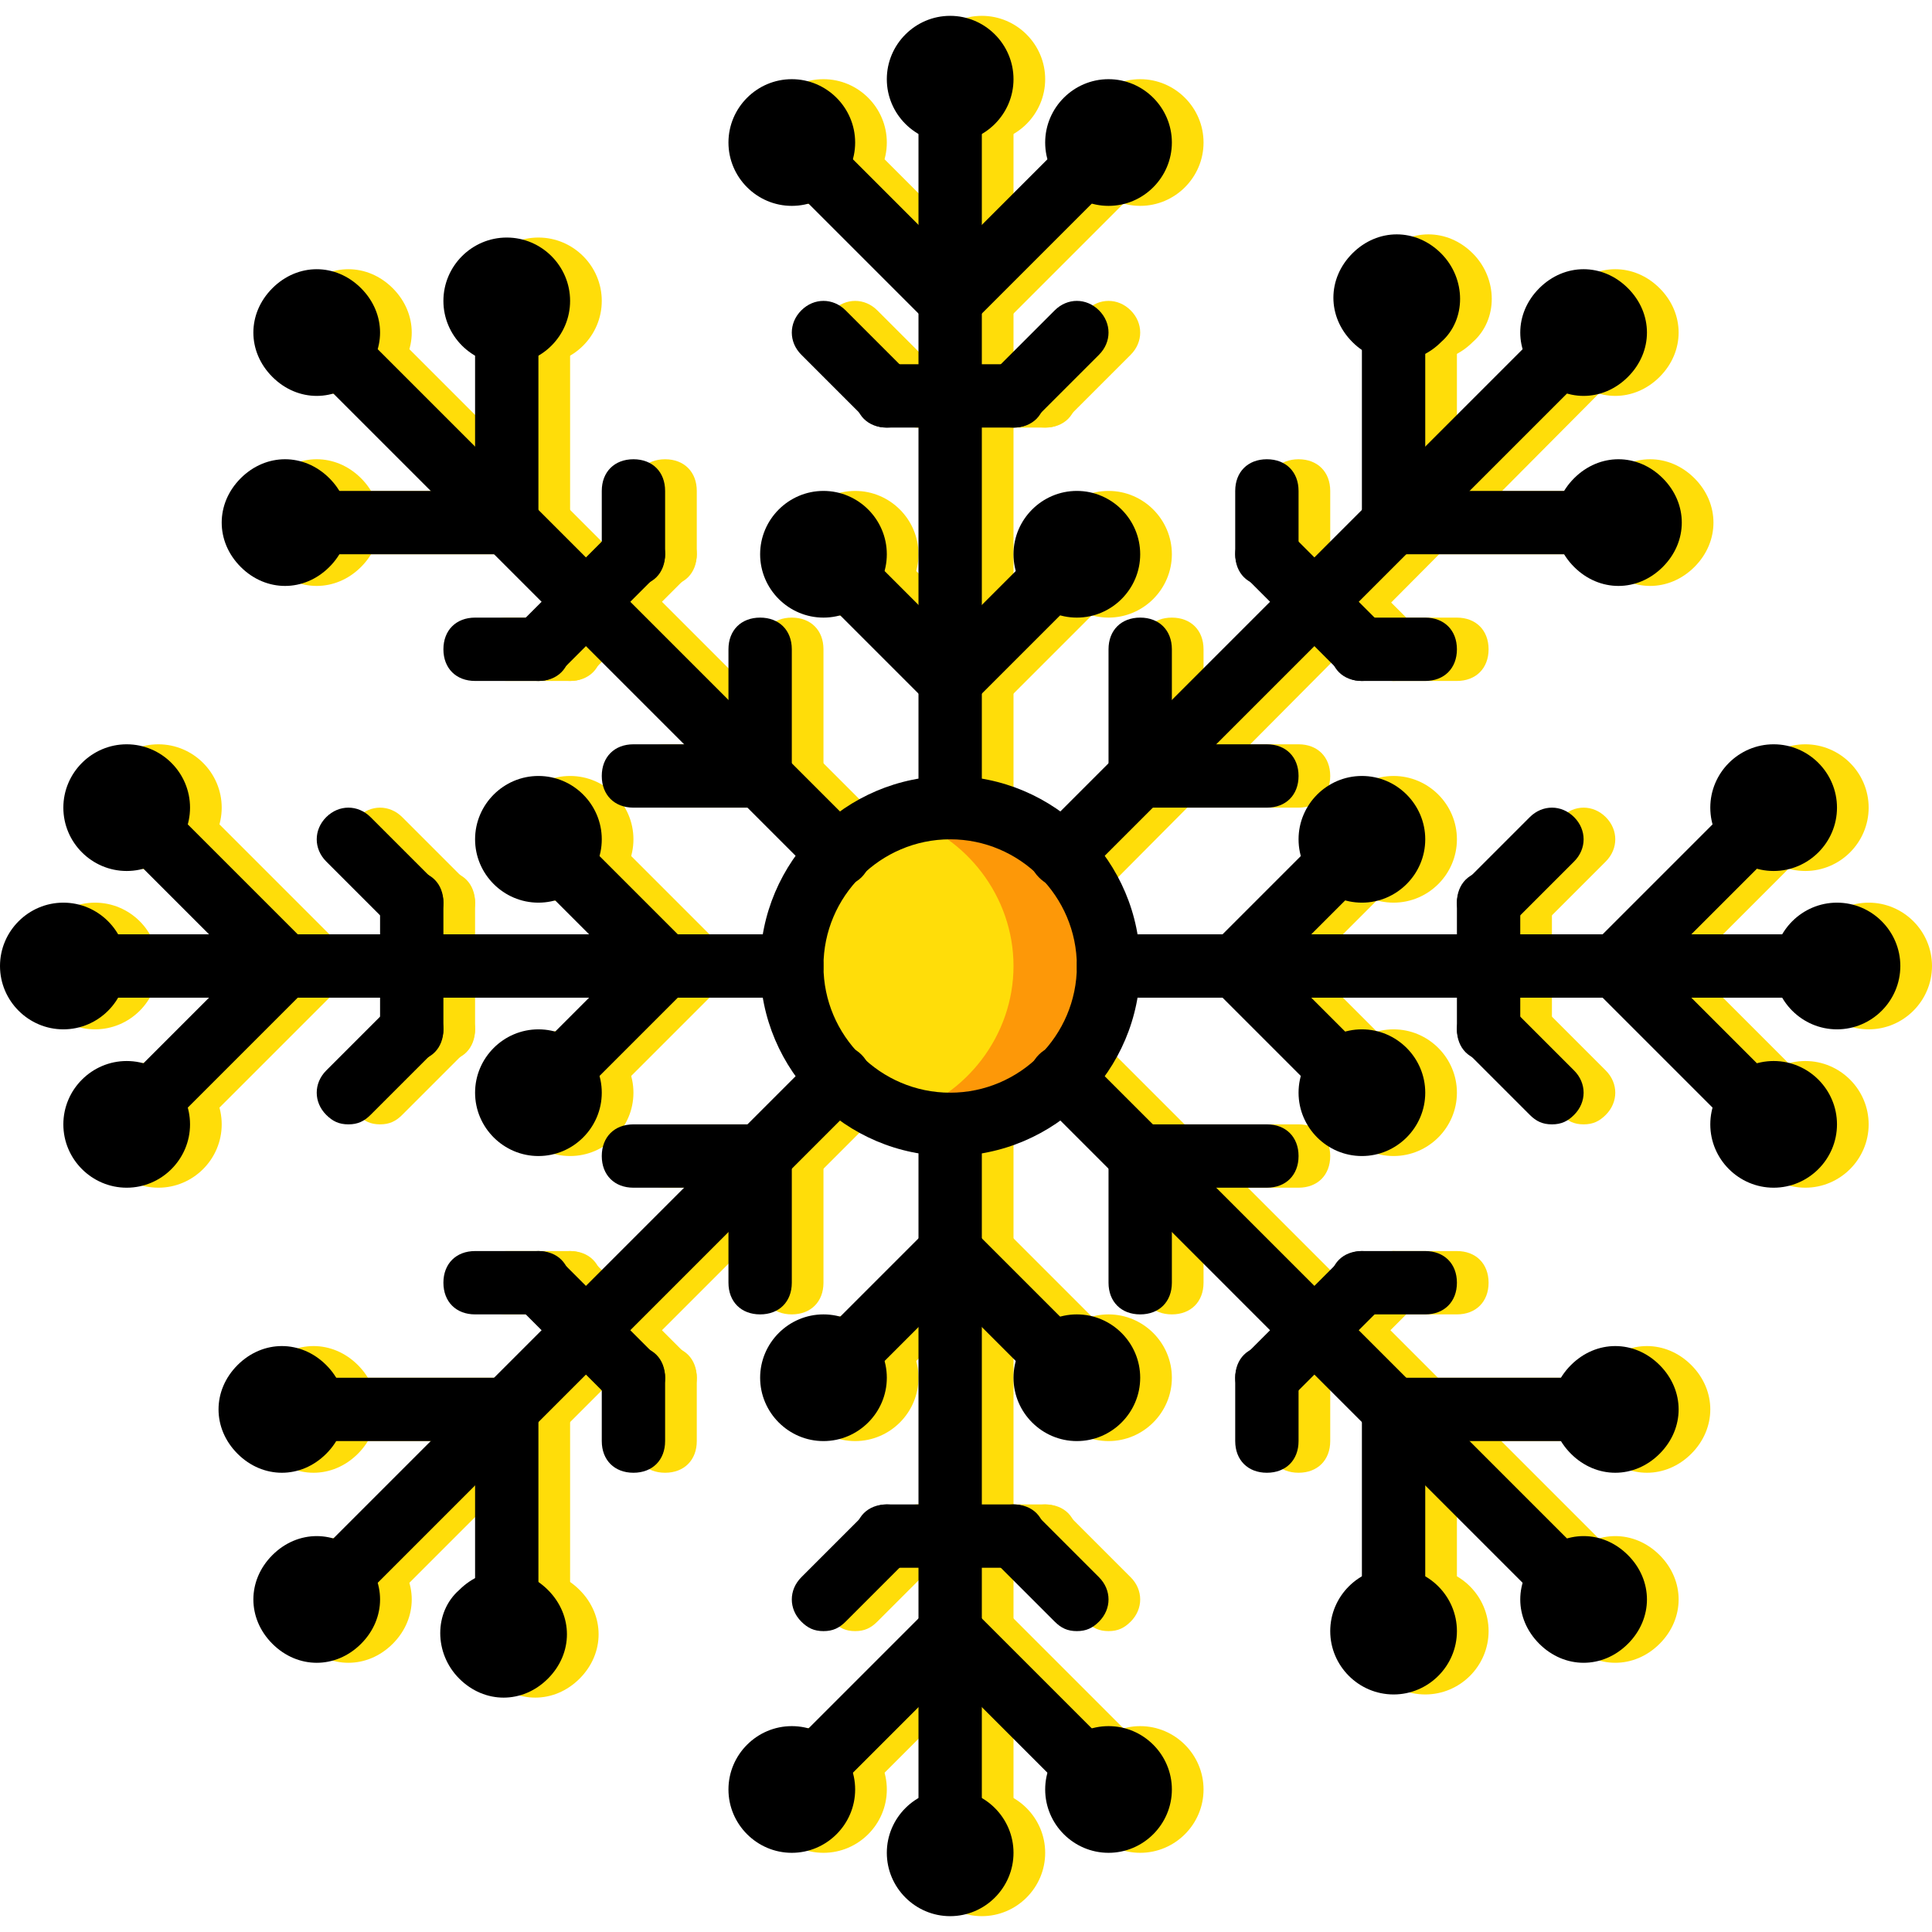 <?xml version="1.0" encoding="iso-8859-1"?>
<!-- Uploaded to: SVG Repo, www.svgrepo.com, Generator: SVG Repo Mixer Tools -->
<svg height="800px" width="800px" version="1.1" id="Layer_1" xmlns="http://www.w3.org/2000/svg" xmlns:xlink="http://www.w3.org/1999/xlink" 
	 viewBox="0 0 512 512" xml:space="preserve">
<g transform="translate(-1 -1)">
	<g>
		<path style="fill:#FFDD09;" d="M261.197,223.426c-5.036,0-8.393-3.357-8.393-8.393V21.984c0-5.036,3.357-8.393,8.393-8.393
			c5.036,0,8.393,3.357,8.393,8.393v193.049C269.59,220.069,266.233,223.426,261.197,223.426z"/>
		<path style="fill:#FFDD09;" d="M261.197,89.131c-2.518,0-4.197-0.839-5.875-2.518l-41.967-41.967
			c-3.357-3.357-3.357-8.393,0-11.751c3.357-3.357,8.393-3.357,11.751,0l41.967,41.967c3.357,3.357,3.357,8.393,0,11.751
			C265.393,88.292,263.715,89.131,261.197,89.131z"/>
		<path style="fill:#FFDD09;" d="M261.197,89.131c-2.518,0-4.197-0.839-5.875-2.518c-3.357-3.357-3.357-8.393,0-11.751
			l41.967-41.967c3.357-3.357,8.393-3.357,11.751,0c3.357,3.357,3.357,8.393,0,11.751l-41.967,41.967
			C265.393,88.292,263.715,89.131,261.197,89.131z"/>
		<path style="fill:#FFDD09;" d="M277.984,21.984c0,9.233-7.554,16.787-16.787,16.787c-9.233,0-16.787-7.554-16.787-16.787
			s7.554-16.787,16.787-16.787C270.429,5.197,277.984,12.751,277.984,21.984"/>
		<path style="fill:#FFDD09;" d="M236.016,38.77c0,9.233-7.554,16.787-16.787,16.787s-16.787-7.554-16.787-16.787
			s7.554-16.787,16.787-16.787S236.016,29.538,236.016,38.77"/>
		<path style="fill:#FFDD09;" d="M319.951,38.77c0,9.233-7.554,16.787-16.787,16.787c-9.233,0-16.787-7.554-16.787-16.787
			s7.554-16.787,16.787-16.787C312.397,21.984,319.951,29.538,319.951,38.77"/>
		<path style="fill:#FFDD09;" d="M261.197,189.852c-2.518,0-4.197-0.839-5.875-2.518l-33.574-33.574
			c-3.357-3.357-3.357-8.393,0-11.751c3.357-3.357,8.393-3.357,11.751,0l33.574,33.574c3.357,3.357,3.357,8.393,0,11.751
			C265.393,189.013,263.715,189.852,261.197,189.852z"/>
		<path style="fill:#FFDD09;" d="M261.197,189.852c-2.518,0-4.197-0.839-5.875-2.518c-3.357-3.357-3.357-8.393,0-11.751
			l33.574-33.574c3.357-3.357,8.393-3.357,11.751,0s3.357,8.393,0,11.751l-33.574,33.574
			C265.393,189.013,263.715,189.852,261.197,189.852z"/>
		<path style="fill:#FFDD09;" d="M244.41,147.885c0,9.233-7.554,16.787-16.787,16.787s-16.787-7.554-16.787-16.787
			s7.554-16.787,16.787-16.787S244.41,138.652,244.41,147.885"/>
		<path style="fill:#FFDD09;" d="M311.557,147.885c0,9.233-7.554,16.787-16.787,16.787c-9.233,0-16.787-7.554-16.787-16.787
			s7.554-16.787,16.787-16.787C304.003,131.098,311.557,138.652,311.557,147.885"/>
		<path style="fill:#FFDD09;" d="M261.197,500.41c-5.036,0-8.393-3.357-8.393-8.393V298.967c0-5.036,3.357-8.393,8.393-8.393
			c5.036,0,8.393,3.357,8.393,8.393v193.049C269.59,497.052,266.233,500.41,261.197,500.41z"/>
		<path style="fill:#FFDD09;" d="M303.164,483.623c-2.518,0-4.197-0.839-5.875-2.518l-41.967-41.967
			c-3.357-3.357-3.357-8.393,0-11.751c3.357-3.357,8.393-3.357,11.751,0l41.967,41.967c3.357,3.357,3.357,8.393,0,11.751
			C307.361,482.784,305.682,483.623,303.164,483.623z"/>
		<path style="fill:#FFDD09;" d="M219.229,483.623c-2.518,0-4.197-0.839-5.875-2.518c-3.357-3.357-3.357-8.393,0-11.751
			l41.967-41.967c3.357-3.357,8.393-3.357,11.751,0c3.357,3.357,3.357,8.393,0,11.751l-41.967,41.967
			C223.426,482.784,221.748,483.623,219.229,483.623z"/>
		<path style="fill:#FFDD09;" d="M244.41,492.016c0-9.233,7.554-16.787,16.787-16.787c9.233,0,16.787,7.554,16.787,16.787
			c0,9.233-7.554,16.787-16.787,16.787C251.964,508.803,244.41,501.249,244.41,492.016"/>
		<path style="fill:#FFDD09;" d="M286.377,475.229c0-9.233,7.554-16.787,16.787-16.787c9.233,0,16.787,7.554,16.787,16.787
			c0,9.233-7.554,16.787-16.787,16.787C293.931,492.016,286.377,484.462,286.377,475.229"/>
		<path style="fill:#FFDD09;" d="M202.443,475.229c0-9.233,7.554-16.787,16.787-16.787s16.787,7.554,16.787,16.787
			c0,9.233-7.554,16.787-16.787,16.787S202.443,484.462,202.443,475.229"/>
		<path style="fill:#FFDD09;" d="M294.77,374.508c-2.518,0-4.197-0.839-5.875-2.518l-27.698-27.698l-27.698,27.698
			c-3.357,3.357-8.393,3.357-11.751,0s-3.357-8.393,0-11.751l33.574-33.574c3.357-3.357,8.393-3.357,11.751,0l33.574,33.574
			c3.357,3.357,3.357,8.393,0,11.751C298.967,373.669,297.289,374.508,294.77,374.508z"/>
		<path style="fill:#FFDD09;" d="M277.984,366.115c0-9.233,7.554-16.787,16.787-16.787c9.233,0,16.787,7.554,16.787,16.787
			c0,9.233-7.554,16.787-16.787,16.787C285.538,382.902,277.984,375.348,277.984,366.115"/>
		<path style="fill:#FFDD09;" d="M210.836,366.115c0-9.233,7.554-16.787,16.787-16.787s16.787,7.554,16.787,16.787
			c0,9.233-7.554,16.787-16.787,16.787S210.836,375.348,210.836,366.115"/>
		<path style="fill:#FFDD09;" d="M496.213,265.393H303.164c-5.036,0-8.393-3.357-8.393-8.393c0-5.036,3.357-8.393,8.393-8.393
			h193.049c5.036,0,8.393,3.357,8.393,8.393C504.607,262.036,501.249,265.393,496.213,265.393z"/>
		<path style="fill:#FFDD09;" d="M437.459,265.393c-2.518,0-4.197-0.839-5.875-2.518c-3.357-3.357-3.357-8.393,0-11.751
			l41.967-41.967c3.357-3.357,8.393-3.357,11.751,0s3.357,8.393,0,11.751l-41.967,41.967
			C441.656,264.554,439.977,265.393,437.459,265.393z"/>
		<path style="fill:#FFDD09;" d="M479.426,307.361c-2.518,0-4.197-0.839-5.875-2.518l-41.967-41.967
			c-3.357-3.357-3.357-8.393,0-11.751s8.393-3.357,11.751,0l41.967,41.967c3.357,3.357,3.357,8.393,0,11.751
			C483.623,306.521,481.944,307.361,479.426,307.361z"/>
		<path style="fill:#FFDD09;" d="M496.213,273.787c-9.233,0-16.787-7.554-16.787-16.787c0-9.233,7.554-16.787,16.787-16.787
			c9.233,0,16.787,7.554,16.787,16.787C513,266.233,505.446,273.787,496.213,273.787"/>
		<path style="fill:#FFDD09;" d="M479.426,231.82c-9.233,0-16.787-7.554-16.787-16.787s7.554-16.787,16.787-16.787
			c9.233,0,16.787,7.554,16.787,16.787S488.659,231.82,479.426,231.82"/>
		<path style="fill:#FFDD09;" d="M479.426,315.754c-9.233,0-16.787-7.554-16.787-16.787c0-9.233,7.554-16.787,16.787-16.787
			c9.233,0,16.787,7.554,16.787,16.787C496.213,308.2,488.659,315.754,479.426,315.754"/>
		<path style="fill:#FFDD09;" d="M336.738,265.393c-2.518,0-4.197-0.839-5.875-2.518c-3.357-3.357-3.357-8.393,0-11.751
			l33.574-33.574c3.357-3.357,8.393-3.357,11.751,0c3.357,3.357,3.357,8.393,0,11.751l-33.574,33.574
			C340.934,264.554,339.256,265.393,336.738,265.393z"/>
		<path style="fill:#FFDD09;" d="M370.311,298.967c-2.518,0-4.197-0.839-5.875-2.518l-33.574-33.574
			c-3.357-3.357-3.357-8.393,0-11.751s8.393-3.357,11.751,0l33.574,33.574c3.357,3.357,3.357,8.393,0,11.751
			C374.508,298.128,372.829,298.967,370.311,298.967z"/>
		<path style="fill:#FFDD09;" d="M370.311,240.213c-9.233,0-16.787-7.554-16.787-16.787c0-9.233,7.554-16.787,16.787-16.787
			c9.233,0,16.787,7.554,16.787,16.787C387.098,232.659,379.544,240.213,370.311,240.213"/>
		<path style="fill:#FFDD09;" d="M370.311,307.361c-9.233,0-16.787-7.554-16.787-16.787c0-9.233,7.554-16.787,16.787-16.787
			c9.233,0,16.787,7.554,16.787,16.787C387.098,299.807,379.544,307.361,370.311,307.361"/>
		<path style="fill:#FFDD09;" d="M219.229,265.393H26.18c-5.036,0-8.393-3.357-8.393-8.393c0-5.036,3.357-8.393,8.393-8.393h193.049
			c5.036,0,8.393,3.357,8.393,8.393C227.623,262.036,224.266,265.393,219.229,265.393z"/>
		<path style="fill:#FFDD09;" d="M42.967,307.361c-2.518,0-4.197-0.839-5.875-2.518c-3.357-3.357-3.357-8.393,0-11.751
			l41.967-41.967c3.357-3.357,8.393-3.357,11.751,0s3.357,8.393,0,11.751l-41.967,41.967
			C47.164,306.521,45.485,307.361,42.967,307.361z"/>
		<path style="fill:#FFDD09;" d="M84.934,265.393c-2.518,0-4.197-0.839-5.875-2.518l-41.967-41.967
			c-3.357-3.357-3.357-8.393,0-11.751c3.357-3.357,8.393-3.357,11.751,0l41.967,41.967c3.357,3.357,3.357,8.393,0,11.751
			C89.131,264.554,87.452,265.393,84.934,265.393z"/>
		<path style="fill:#FFDD09;" d="M26.18,240.213c9.233,0,16.787,7.554,16.787,16.787c0,9.233-7.554,16.787-16.787,16.787
			S9.393,266.233,9.393,257C9.393,247.767,16.948,240.213,26.18,240.213"/>
		<path style="fill:#FFDD09;" d="M42.967,282.18c9.233,0,16.787,7.554,16.787,16.787c0,9.233-7.554,16.787-16.787,16.787
			S26.18,308.2,26.18,298.967C26.18,289.734,33.734,282.18,42.967,282.18"/>
		<path style="fill:#FFDD09;" d="M42.967,198.246c9.233,0,16.787,7.554,16.787,16.787S52.2,231.82,42.967,231.82
			s-16.787-7.554-16.787-16.787S33.734,198.246,42.967,198.246"/>
		<path style="fill:#FFDD09;" d="M152.082,298.967c-2.518,0-4.197-0.839-5.875-2.518c-3.357-3.357-3.357-8.393,0-11.751L173.905,257
			l-27.698-27.698c-3.357-3.357-3.357-8.393,0-11.751c3.357-3.357,8.393-3.357,11.751,0l33.574,33.574
			c3.357,3.357,3.357,8.393,0,11.751l-33.574,33.574C156.279,298.128,154.6,298.967,152.082,298.967z"/>
		<path style="fill:#FFDD09;" d="M152.082,273.787c9.233,0,16.787,7.554,16.787,16.787c0,9.233-7.554,16.787-16.787,16.787
			s-16.787-7.554-16.787-16.787C135.295,281.341,142.849,273.787,152.082,273.787"/>
		<path style="fill:#FFDD09;" d="M152.082,206.639c9.233,0,16.787,7.554,16.787,16.787c0,9.233-7.554,16.787-16.787,16.787
			s-16.787-7.554-16.787-16.787C135.295,214.193,142.849,206.639,152.082,206.639"/>
		<path style="fill:#FFDD09;" d="M290.574,236.016c-2.518,0-4.197-0.839-5.875-2.518c-3.357-3.357-3.357-8.393,0-11.751
			L423.19,83.256c3.357-3.357,8.393-3.357,11.751,0c3.357,3.357,3.357,8.393,0,11.751L297.289,233.498
			C295.61,235.177,293.092,236.016,290.574,236.016z"/>
		<path style="fill:#FFDD09;" d="M378.705,147.885c-5.036,0-8.393-3.357-8.393-8.393V79.898c0-5.036,3.357-8.393,8.393-8.393
			s8.393,3.357,8.393,8.393v59.593C387.098,144.528,383.741,147.885,378.705,147.885z"/>
		<path style="fill:#FFDD09;" d="M438.298,147.885h-59.593c-5.036,0-8.393-3.357-8.393-8.393c0-5.036,3.357-8.393,8.393-8.393
			h59.593c5.036,0,8.393,3.357,8.393,8.393C446.692,144.528,442.495,147.885,438.298,147.885z"/>
		<path style="fill:#FFDD09;" d="M440.816,100.882c-6.715,6.715-16.787,6.715-23.502,0s-6.715-16.787,0-23.502
			c6.715-6.715,16.787-6.715,23.502,0C447.531,84.095,447.531,94.167,440.816,100.882"/>
		<path style="fill:#FFDD09;" d="M391.295,91.649c-6.715,6.715-16.787,6.715-23.502,0c-6.715-6.715-6.715-16.787,0-23.502
			s16.787-6.715,23.502,0C398.01,74.862,398.01,85.774,391.295,91.649"/>
		<path style="fill:#FFDD09;" d="M450.049,151.243c-6.715,6.715-16.787,6.715-23.502,0c-6.715-6.715-6.715-16.787,0-23.502
			s16.787-6.715,23.502,0S456.764,144.528,450.049,151.243"/>
		<path style="fill:#FFDD09;" d="M311.557,215.033c-5.036,0-8.393-3.357-8.393-8.393v-33.574c0-5.036,3.357-8.393,8.393-8.393
			c5.036,0,8.393,3.357,8.393,8.393v33.574C319.951,211.675,316.593,215.033,311.557,215.033z"/>
		<path style="fill:#FFDD09;" d="M345.131,215.033h-33.574c-5.036,0-8.393-3.357-8.393-8.393c0-5.036,3.357-8.393,8.393-8.393
			h33.574c5.036,0,8.393,3.357,8.393,8.393C353.525,211.675,350.167,215.033,345.131,215.033z"/>
		<path style="fill:#FFDD09;" d="M370.311,181.459c-2.518,0-4.197-0.839-5.875-2.518l-25.18-25.18
			c-3.357-3.357-3.357-8.393,0-11.751s8.393-3.357,11.751,0l25.18,25.18c3.357,3.357,3.357,8.393,0,11.751
			C374.508,180.62,372.829,181.459,370.311,181.459z"/>
		<path style="fill:#FFDD09;" d="M345.131,156.279c-5.036,0-8.393-3.357-8.393-8.393v-16.787c0-5.036,3.357-8.393,8.393-8.393
			c5.036,0,8.393,3.357,8.393,8.393v16.787C353.525,152.921,350.167,156.279,345.131,156.279z"/>
		<path style="fill:#FFDD09;" d="M387.098,181.459h-16.787c-5.036,0-8.393-3.357-8.393-8.393s3.357-8.393,8.393-8.393h16.787
			c5.036,0,8.393,3.357,8.393,8.393S392.134,181.459,387.098,181.459z"/>
		<path style="fill:#FFDD09;" d="M231.82,236.016c-2.518,0-4.197-0.839-5.875-2.518L87.452,95.007
			c-3.357-3.357-3.357-8.393,0-11.751c3.357-3.357,8.393-3.357,11.751,0l138.492,138.492c3.357,3.357,3.357,8.393,0,11.751
			C236.016,235.177,233.498,236.016,231.82,236.016z"/>
		<path style="fill:#FFDD09;" d="M143.689,147.885H84.095c-5.036,0-8.393-3.357-8.393-8.393c0-5.036,3.357-8.393,8.393-8.393h59.593
			c5.036,0,8.393,3.357,8.393,8.393C152.082,144.528,148.725,147.885,143.689,147.885z"/>
		<path style="fill:#FFDD09;" d="M143.689,147.885c-5.036,0-8.393-3.357-8.393-8.393V79.898c0-5.036,3.357-8.393,8.393-8.393
			c5.036,0,8.393,3.357,8.393,8.393v59.593C152.082,144.528,148.725,147.885,143.689,147.885z"/>
		<path style="fill:#FFDD09;" d="M105.079,77.38c6.715,6.715,6.715,16.787,0,23.502c-6.715,6.715-16.787,6.715-23.502,0
			c-6.715-6.715-6.715-16.787,0-23.502C88.292,70.666,98.364,70.666,105.079,77.38"/>
		<path style="fill:#FFDD09;" d="M96.685,127.741c6.715,6.715,6.715,16.787,0,23.502c-6.715,6.715-16.787,6.715-23.502,0
			c-6.715-6.715-6.715-16.787,0-23.502C79.898,121.026,89.97,121.026,96.685,127.741"/>
		<path style="fill:#FFDD09;" d="M160.475,80.738c0,9.233-7.554,16.787-16.787,16.787s-16.787-7.554-16.787-16.787
			s7.554-16.787,16.787-16.787S160.475,71.505,160.475,80.738"/>
		<path style="fill:#FFDD09;" d="M210.836,215.033h-33.574c-5.036,0-8.393-3.357-8.393-8.393c0-5.036,3.357-8.393,8.393-8.393
			h33.574c5.036,0,8.393,3.357,8.393,8.393C219.229,211.675,215.872,215.033,210.836,215.033z"/>
		<path style="fill:#FFDD09;" d="M210.836,215.033c-5.036,0-8.393-3.357-8.393-8.393v-33.574c0-5.036,3.357-8.393,8.393-8.393
			c5.036,0,8.393,3.357,8.393,8.393v33.574C219.229,211.675,215.872,215.033,210.836,215.033z"/>
		<path style="fill:#FFDD09;" d="M152.082,181.459c-2.518,0-4.197-0.839-5.875-2.518c-3.357-3.357-3.357-8.393,0-11.751l25.18-25.18
			c3.357-3.357,8.393-3.357,11.751,0s3.357,8.393,0,11.751l-25.18,25.18C156.279,180.62,154.6,181.459,152.082,181.459z"/>
		<path style="fill:#FFDD09;" d="M152.082,181.459h-16.787c-5.036,0-8.393-3.357-8.393-8.393s3.357-8.393,8.393-8.393h16.787
			c5.036,0,8.393,3.357,8.393,8.393S157.118,181.459,152.082,181.459z"/>
		<path style="fill:#FFDD09;" d="M177.262,156.279c-5.036,0-8.393-3.357-8.393-8.393v-16.787c0-5.036,3.357-8.393,8.393-8.393
			s8.393,3.357,8.393,8.393v16.787C185.656,152.921,182.298,156.279,177.262,156.279z"/>
		<path style="fill:#FFDD09;" d="M93.328,433.262c-2.518,0-4.197-0.839-5.875-2.518c-3.357-3.357-3.357-8.393,0-11.751
			l138.492-138.492c3.357-3.357,8.393-3.357,11.751,0c3.357,3.357,3.357,8.393,0,11.751L99.203,430.744
			C97.525,432.423,95.846,433.262,93.328,433.262z"/>
		<path style="fill:#FFDD09;" d="M143.689,442.495c-5.036,0-8.393-3.357-8.393-8.393v-59.593c0-5.036,3.357-8.393,8.393-8.393
			c5.036,0,8.393,3.357,8.393,8.393v59.593C152.082,438.298,148.725,442.495,143.689,442.495z"/>
		<path style="fill:#FFDD09;" d="M143.689,382.902H84.095c-5.036,0-8.393-3.357-8.393-8.393s3.357-8.393,8.393-8.393h59.593
			c5.036,0,8.393,3.357,8.393,8.393S148.725,382.902,143.689,382.902z"/>
		<path style="fill:#FFDD09;" d="M81.577,413.118c6.715-6.715,16.787-6.715,23.502,0c6.715,6.715,6.715,16.787,0,23.502
			c-6.715,6.715-16.787,6.715-23.502,0C74.862,429.905,74.862,419.833,81.577,413.118"/>
		<path style="fill:#FFDD09;" d="M131.098,422.351c6.715-6.715,16.787-6.715,23.502,0c6.715,6.715,6.715,16.787,0,23.502
			c-6.715,6.715-16.787,6.715-23.502,0C124.384,439.138,124.384,428.226,131.098,422.351"/>
		<path style="fill:#FFDD09;" d="M72.344,362.757c6.715-6.715,16.787-6.715,23.502,0c6.715,6.715,6.715,16.787,0,23.502
			c-6.715,6.715-16.787,6.715-23.502,0C65.63,379.544,65.63,369.472,72.344,362.757"/>
		<path style="fill:#FFDD09;" d="M210.836,349.328c-5.036,0-8.393-3.357-8.393-8.393v-33.574c0-5.036,3.357-8.393,8.393-8.393
			c5.036,0,8.393,3.357,8.393,8.393v33.574C219.229,345.97,215.872,349.328,210.836,349.328z"/>
		<path style="fill:#FFDD09;" d="M210.836,315.754h-33.574c-5.036,0-8.393-3.357-8.393-8.393c0-5.036,3.357-8.393,8.393-8.393
			h33.574c5.036,0,8.393,3.357,8.393,8.393C219.229,312.397,215.872,315.754,210.836,315.754z"/>
		<path style="fill:#FFDD09;" d="M177.262,374.508c-2.518,0-4.197-0.839-5.875-2.518l-25.18-25.18
			c-3.357-3.357-3.357-8.393,0-11.751s8.393-3.357,11.751,0l25.18,25.18c3.357,3.357,3.357,8.393,0,11.751
			C181.459,373.669,179.78,374.508,177.262,374.508z"/>
		<path style="fill:#FFDD09;" d="M177.262,391.295c-5.036,0-8.393-3.357-8.393-8.393v-16.787c0-5.036,3.357-8.393,8.393-8.393
			s8.393,3.357,8.393,8.393v16.787C185.656,387.938,182.298,391.295,177.262,391.295z"/>
		<path style="fill:#FFDD09;" d="M152.082,349.328h-16.787c-5.036,0-8.393-3.357-8.393-8.393c0-5.036,3.357-8.393,8.393-8.393
			h16.787c5.036,0,8.393,3.357,8.393,8.393C160.475,345.97,157.118,349.328,152.082,349.328z"/>
		<path style="fill:#FFDD09;" d="M429.066,433.262c-2.518,0-4.197-0.839-5.875-2.518L284.698,292.252
			c-3.357-3.357-3.357-8.393,0-11.751s8.393-3.357,11.751,0l138.492,138.492c3.357,3.357,3.357,8.393,0,11.751
			C433.262,432.423,431.584,433.262,429.066,433.262z"/>
		<path style="fill:#FFDD09;" d="M438.298,382.902h-59.593c-5.036,0-8.393-3.357-8.393-8.393s3.357-8.393,8.393-8.393h59.593
			c5.036,0,8.393,3.357,8.393,8.393S442.495,382.902,438.298,382.902z"/>
		<path style="fill:#FFDD09;" d="M378.705,442.495c-5.036,0-8.393-3.357-8.393-8.393v-59.593c0-5.036,3.357-8.393,8.393-8.393
			s8.393,3.357,8.393,8.393v59.593C387.098,438.298,383.741,442.495,378.705,442.495z"/>
		<path style="fill:#FFDD09;" d="M417.315,436.62c-6.715-6.715-6.715-16.787,0-23.502c6.715-6.715,16.787-6.715,23.502,0
			c6.715,6.715,6.715,16.787,0,23.502S424.03,443.334,417.315,436.62"/>
		<path style="fill:#FFDD09;" d="M425.708,386.259c-6.715-6.715-6.715-16.787,0-23.502s16.787-6.715,23.502,0
			c6.715,6.715,6.715,16.787,0,23.502C442.495,392.974,432.423,392.974,425.708,386.259"/>
		<path style="fill:#FFDD09;" d="M361.918,433.262c0-9.233,7.554-16.787,16.787-16.787c9.233,0,16.787,7.554,16.787,16.787
			c0,9.233-7.554,16.787-16.787,16.787C369.472,450.049,361.918,442.495,361.918,433.262"/>
		<path style="fill:#FFDD09;" d="M345.131,315.754h-33.574c-5.036,0-8.393-3.357-8.393-8.393c0-5.036,3.357-8.393,8.393-8.393
			h33.574c5.036,0,8.393,3.357,8.393,8.393C353.525,312.397,350.167,315.754,345.131,315.754z"/>
		<path style="fill:#FFDD09;" d="M311.557,349.328c-5.036,0-8.393-3.357-8.393-8.393v-33.574c0-5.036,3.357-8.393,8.393-8.393
			c5.036,0,8.393,3.357,8.393,8.393v33.574C319.951,345.97,316.593,349.328,311.557,349.328z"/>
		<path style="fill:#FFDD09;" d="M345.131,374.508c-2.518,0-4.197-0.839-5.875-2.518c-3.357-3.357-3.357-8.393,0-11.751l25.18-25.18
			c3.357-3.357,8.393-3.357,11.751,0s3.357,8.393,0,11.751l-25.18,25.18C349.328,373.669,347.649,374.508,345.131,374.508z"/>
		<path style="fill:#FFDD09;" d="M387.098,349.328h-16.787c-5.036,0-8.393-3.357-8.393-8.393c0-5.036,3.357-8.393,8.393-8.393
			h16.787c5.036,0,8.393,3.357,8.393,8.393C395.492,345.97,392.134,349.328,387.098,349.328z"/>
		<path style="fill:#FFDD09;" d="M345.131,391.295c-5.036,0-8.393-3.357-8.393-8.393v-16.787c0-5.036,3.357-8.393,8.393-8.393
			c5.036,0,8.393,3.357,8.393,8.393v16.787C353.525,387.938,350.167,391.295,345.131,391.295z"/>
		<path style="fill:#FFDD09;" d="M277.984,114.311H244.41c-5.036,0-8.393-3.357-8.393-8.393c0-5.036,3.357-8.393,8.393-8.393h33.574
			c5.036,0,8.393,3.357,8.393,8.393C286.377,110.954,283.02,114.311,277.984,114.311z"/>
		<path style="fill:#FFDD09;" d="M277.984,114.311c-2.518,0-4.197-0.839-5.875-2.518c-3.357-3.357-3.357-8.393,0-11.751
			l16.787-16.787c3.357-3.357,8.393-3.357,11.751,0c3.357,3.357,3.357,8.393,0,11.751l-16.787,16.787
			C282.18,113.472,280.502,114.311,277.984,114.311z"/>
		<path style="fill:#FFDD09;" d="M244.41,114.311c-2.518,0-4.197-0.839-5.875-2.518l-16.787-16.787
			c-3.357-3.357-3.357-8.393,0-11.751c3.357-3.357,8.393-3.357,11.751,0l16.787,16.787c3.357,3.357,3.357,8.393,0,11.751
			C248.607,113.472,246.928,114.311,244.41,114.311z"/>
		<path style="fill:#FFDD09;" d="M277.984,416.475H244.41c-5.036,0-8.393-3.357-8.393-8.393c0-5.036,3.357-8.393,8.393-8.393h33.574
			c5.036,0,8.393,3.357,8.393,8.393C286.377,413.118,283.02,416.475,277.984,416.475z"/>
		<path style="fill:#FFDD09;" d="M227.623,433.262c-2.518,0-4.197-0.839-5.875-2.518c-3.357-3.357-3.357-8.393,0-11.751
			l16.787-16.787c3.357-3.357,8.393-3.357,11.751,0c3.357,3.357,3.357,8.393,0,11.751l-16.787,16.787
			C231.82,432.423,230.141,433.262,227.623,433.262z"/>
		<path style="fill:#FFDD09;" d="M294.77,433.262c-2.518,0-4.197-0.839-5.875-2.518l-16.787-16.787
			c-3.357-3.357-3.357-8.393,0-11.751c3.357-3.357,8.393-3.357,11.751,0l16.787,16.787c3.357,3.357,3.357,8.393,0,11.751
			C298.967,432.423,297.289,433.262,294.77,433.262z"/>
		<path style="fill:#FFDD09;" d="M403.885,282.18c-5.036,0-8.393-3.357-8.393-8.393v-33.574c0-5.036,3.357-8.393,8.393-8.393
			s8.393,3.357,8.393,8.393v33.574C412.279,278.823,408.921,282.18,403.885,282.18z"/>
		<path style="fill:#FFDD09;" d="M420.672,298.967c-2.518,0-4.197-0.839-5.875-2.518l-16.787-16.787
			c-3.357-3.357-3.357-8.393,0-11.751c3.357-3.357,8.393-3.357,11.751,0l16.787,16.787c3.357,3.357,3.357,8.393,0,11.751
			C424.869,298.128,423.19,298.967,420.672,298.967z"/>
		<path style="fill:#FFDD09;" d="M403.885,248.607c-2.518,0-4.197-0.839-5.875-2.518c-3.357-3.357-3.357-8.393,0-11.751
			l16.787-16.787c3.357-3.357,8.393-3.357,11.751,0c3.357,3.357,3.357,8.393,0,11.751l-16.787,16.787
			C408.082,247.767,406.403,248.607,403.885,248.607z"/>
		<path style="fill:#FFDD09;" d="M118.508,282.18c-5.036,0-8.393-3.357-8.393-8.393v-33.574c0-5.036,3.357-8.393,8.393-8.393
			c5.036,0,8.393,3.357,8.393,8.393v33.574C126.902,278.823,123.544,282.18,118.508,282.18z"/>
		<path style="fill:#FFDD09;" d="M118.508,248.607c-2.518,0-4.197-0.839-5.875-2.518l-16.787-16.787
			c-3.357-3.357-3.357-8.393,0-11.751c3.357-3.357,8.393-3.357,11.751,0l16.787,16.787c3.357,3.357,3.357,8.393,0,11.751
			C122.705,247.767,121.026,248.607,118.508,248.607z"/>
		<path style="fill:#FFDD09;" d="M101.721,298.967c-2.518,0-4.197-0.839-5.875-2.518c-3.357-3.357-3.357-8.393,0-11.751
			l16.787-16.787c3.357-3.357,8.393-3.357,11.751,0c3.357,3.357,3.357,8.393,0,11.751l-16.787,16.787
			C105.918,298.128,104.239,298.967,101.721,298.967z"/>
		<path style="fill:#FFDD09;" d="M294.77,257c0,23.502-18.466,41.967-41.967,41.967S210.836,280.502,210.836,257
			c0-23.502,18.466-41.967,41.967-41.967S294.77,233.498,294.77,257"/>
	</g>
	<path style="fill:#FD9808;" d="M252.803,215.033c-4.197,0-8.393,0.839-12.59,2.518C257,222.587,269.59,238.534,269.59,257
		s-12.59,34.413-29.377,39.449c4.197,1.679,8.393,2.518,12.59,2.518c23.502,0,41.967-18.466,41.967-41.967
		C294.77,233.498,276.305,215.033,252.803,215.033"/>
	<path d="M252.803,307.361c-27.698,0-50.361-22.662-50.361-50.361c0-27.698,22.662-50.361,50.361-50.361
		s50.361,22.662,50.361,50.361C303.164,284.698,280.502,307.361,252.803,307.361z M252.803,223.426
		c-18.466,0-33.574,15.108-33.574,33.574s15.108,33.574,33.574,33.574s33.574-15.108,33.574-33.574S271.269,223.426,252.803,223.426
		z"/>
	<path d="M252.803,223.426c-5.036,0-8.393-3.357-8.393-8.393V21.984c0-5.036,3.357-8.393,8.393-8.393
		c5.036,0,8.393,3.357,8.393,8.393v193.049C261.197,220.069,257.839,223.426,252.803,223.426z"/>
	<path d="M252.803,89.131c-2.518,0-4.197-0.839-5.875-2.518l-41.967-41.967c-3.357-3.357-3.357-8.393,0-11.751
		c3.357-3.357,8.393-3.357,11.751,0l41.967,41.967c3.357,3.357,3.357,8.393,0,11.751C257,88.292,255.321,89.131,252.803,89.131z"/>
	<path d="M252.803,89.131c-2.518,0-4.197-0.839-5.875-2.518c-3.357-3.357-3.357-8.393,0-11.751l41.967-41.967
		c3.357-3.357,8.393-3.357,11.751,0c3.357,3.357,3.357,8.393,0,11.751l-41.967,41.967C257,88.292,255.321,89.131,252.803,89.131z"/>
	<path d="M269.59,21.984c0,9.233-7.554,16.787-16.787,16.787s-16.787-7.554-16.787-16.787s7.554-16.787,16.787-16.787
		C262.036,5.197,269.59,12.751,269.59,21.984"/>
	<path d="M227.623,38.77c0,9.233-7.554,16.787-16.787,16.787s-16.787-7.554-16.787-16.787s7.554-16.787,16.787-16.787
		S227.623,29.538,227.623,38.77"/>
	<path d="M311.557,38.77c0,9.233-7.554,16.787-16.787,16.787c-9.233,0-16.787-7.554-16.787-16.787s7.554-16.787,16.787-16.787
		C304.003,21.984,311.557,29.538,311.557,38.77"/>
	<path d="M252.803,189.852c-2.518,0-4.197-0.839-5.875-2.518l-33.574-33.574c-3.357-3.357-3.357-8.393,0-11.751
		s8.393-3.357,11.751,0l33.574,33.574c3.357,3.357,3.357,8.393,0,11.751C257,189.013,255.321,189.852,252.803,189.852z"/>
	<path d="M252.803,189.852c-2.518,0-4.197-0.839-5.875-2.518c-3.357-3.357-3.357-8.393,0-11.751l33.574-33.574
		c3.357-3.357,8.393-3.357,11.751,0s3.357,8.393,0,11.751l-33.574,33.574C257,189.013,255.321,189.852,252.803,189.852z"/>
	<path d="M236.016,147.885c0,9.233-7.554,16.787-16.787,16.787s-16.787-7.554-16.787-16.787s7.554-16.787,16.787-16.787
		S236.016,138.652,236.016,147.885"/>
	<path d="M303.164,147.885c0,9.233-7.554,16.787-16.787,16.787c-9.233,0-16.787-7.554-16.787-16.787s7.554-16.787,16.787-16.787
		C295.61,131.098,303.164,138.652,303.164,147.885"/>
	<path d="M252.803,500.41c-5.036,0-8.393-3.357-8.393-8.393V298.967c0-5.036,3.357-8.393,8.393-8.393
		c5.036,0,8.393,3.357,8.393,8.393v193.049C261.197,497.052,257.839,500.41,252.803,500.41z"/>
	<path d="M294.77,483.623c-2.518,0-4.197-0.839-5.875-2.518l-41.967-41.967c-3.357-3.357-3.357-8.393,0-11.751
		c3.357-3.357,8.393-3.357,11.751,0l41.967,41.967c3.357,3.357,3.357,8.393,0,11.751
		C298.967,482.784,297.289,483.623,294.77,483.623z"/>
	<path d="M210.836,483.623c-2.518,0-4.197-0.839-5.875-2.518c-3.357-3.357-3.357-8.393,0-11.751l41.967-41.967
		c3.357-3.357,8.393-3.357,11.751,0c3.357,3.357,3.357,8.393,0,11.751l-41.967,41.967
		C215.033,482.784,213.354,483.623,210.836,483.623z"/>
	<path d="M236.016,492.016c0-9.233,7.554-16.787,16.787-16.787c9.233,0,16.787,7.554,16.787,16.787
		c0,9.233-7.554,16.787-16.787,16.787S236.016,501.249,236.016,492.016"/>
	<path d="M277.984,475.229c0-9.233,7.554-16.787,16.787-16.787c9.233,0,16.787,7.554,16.787,16.787
		c0,9.233-7.554,16.787-16.787,16.787C285.538,492.016,277.984,484.462,277.984,475.229"/>
	<path d="M194.049,475.229c0-9.233,7.554-16.787,16.787-16.787s16.787,7.554,16.787,16.787c0,9.233-7.554,16.787-16.787,16.787
		S194.049,484.462,194.049,475.229"/>
	<path d="M286.377,374.508c-2.518,0-4.197-0.839-5.875-2.518l-27.698-27.698l-27.698,27.698c-3.357,3.357-8.393,3.357-11.751,0
		s-3.357-8.393,0-11.751l33.574-33.574c3.357-3.357,8.393-3.357,11.751,0l33.574,33.574c3.357,3.357,3.357,8.393,0,11.751
		C290.574,373.669,288.895,374.508,286.377,374.508z"/>
	<path d="M269.59,366.115c0-9.233,7.554-16.787,16.787-16.787c9.233,0,16.787,7.554,16.787,16.787
		c0,9.233-7.554,16.787-16.787,16.787C277.144,382.902,269.59,375.348,269.59,366.115"/>
	<path d="M202.443,366.115c0-9.233,7.554-16.787,16.787-16.787s16.787,7.554,16.787,16.787c0,9.233-7.554,16.787-16.787,16.787
		S202.443,375.348,202.443,366.115"/>
	<path d="M487.82,265.393H294.77c-5.036,0-8.393-3.357-8.393-8.393c0-5.036,3.357-8.393,8.393-8.393H487.82
		c5.036,0,8.393,3.357,8.393,8.393C496.213,262.036,492.856,265.393,487.82,265.393z"/>
	<path d="M429.066,265.393c-2.518,0-4.197-0.839-5.875-2.518c-3.357-3.357-3.357-8.393,0-11.751l41.967-41.967
		c3.357-3.357,8.393-3.357,11.751,0s3.357,8.393,0,11.751l-41.967,41.967C433.262,264.554,431.584,265.393,429.066,265.393z"/>
	<path d="M471.033,307.361c-2.518,0-4.197-0.839-5.875-2.518l-41.967-41.967c-3.357-3.357-3.357-8.393,0-11.751
		s8.393-3.357,11.751,0l41.967,41.967c3.357,3.357,3.357,8.393,0,11.751C475.229,306.521,473.551,307.361,471.033,307.361z"/>
	<path d="M487.82,273.787c-9.233,0-16.787-7.554-16.787-16.787c0-9.233,7.554-16.787,16.787-16.787
		c9.233,0,16.787,7.554,16.787,16.787C504.607,266.233,497.052,273.787,487.82,273.787"/>
	<path d="M471.033,231.82c-9.233,0-16.787-7.554-16.787-16.787s7.554-16.787,16.787-16.787c9.233,0,16.787,7.554,16.787,16.787
		S480.266,231.82,471.033,231.82"/>
	<path d="M471.033,315.754c-9.233,0-16.787-7.554-16.787-16.787c0-9.233,7.554-16.787,16.787-16.787
		c9.233,0,16.787,7.554,16.787,16.787C487.82,308.2,480.266,315.754,471.033,315.754"/>
	<path d="M328.344,265.393c-2.518,0-4.197-0.839-5.875-2.518c-3.357-3.357-3.357-8.393,0-11.751l33.574-33.574
		c3.357-3.357,8.393-3.357,11.751,0c3.357,3.357,3.357,8.393,0,11.751l-33.574,33.574
		C332.541,264.554,330.862,265.393,328.344,265.393z"/>
	<path d="M361.918,298.967c-2.518,0-4.197-0.839-5.875-2.518l-33.574-33.574c-3.357-3.357-3.357-8.393,0-11.751
		s8.393-3.357,11.751,0l33.574,33.574c3.357,3.357,3.357,8.393,0,11.751C366.115,298.128,364.436,298.967,361.918,298.967z"/>
	<path d="M361.918,240.213c-9.233,0-16.787-7.554-16.787-16.787c0-9.233,7.554-16.787,16.787-16.787
		c9.233,0,16.787,7.554,16.787,16.787C378.705,232.659,371.151,240.213,361.918,240.213"/>
	<path d="M361.918,307.361c-9.233,0-16.787-7.554-16.787-16.787c0-9.233,7.554-16.787,16.787-16.787
		c9.233,0,16.787,7.554,16.787,16.787C378.705,299.807,371.151,307.361,361.918,307.361"/>
	<path d="M210.836,265.393H17.787c-5.036,0-8.393-3.357-8.393-8.393c0-5.036,3.357-8.393,8.393-8.393h193.049
		c5.036,0,8.393,3.357,8.393,8.393C219.229,262.036,215.872,265.393,210.836,265.393z"/>
	<path d="M34.574,307.361c-2.518,0-4.197-0.839-5.875-2.518c-3.357-3.357-3.357-8.393,0-11.751l41.967-41.967
		c3.357-3.357,8.393-3.357,11.751,0c3.357,3.357,3.357,8.393,0,11.751l-41.967,41.967C38.77,306.521,37.092,307.361,34.574,307.361z
		"/>
	<path d="M76.541,265.393c-2.518,0-4.197-0.839-5.875-2.518l-41.967-41.967c-3.357-3.357-3.357-8.393,0-11.751s8.393-3.357,11.751,0
		l41.967,41.967c3.357,3.357,3.357,8.393,0,11.751C80.738,264.554,79.059,265.393,76.541,265.393z"/>
	<path d="M17.787,240.213c9.233,0,16.787,7.554,16.787,16.787c0,9.233-7.554,16.787-16.787,16.787S1,266.233,1,257
		C1,247.767,8.554,240.213,17.787,240.213"/>
	<path d="M34.574,282.18c9.233,0,16.787,7.554,16.787,16.787c0,9.233-7.554,16.787-16.787,16.787s-16.787-7.554-16.787-16.787
		C17.787,289.734,25.341,282.18,34.574,282.18"/>
	<path d="M34.574,198.246c9.233,0,16.787,7.554,16.787,16.787s-7.554,16.787-16.787,16.787s-16.787-7.554-16.787-16.787
		S25.341,198.246,34.574,198.246"/>
	<path d="M143.689,298.967c-2.518,0-4.197-0.839-5.875-2.518c-3.357-3.357-3.357-8.393,0-11.751L165.511,257l-27.698-27.698
		c-3.357-3.357-3.357-8.393,0-11.751c3.357-3.357,8.393-3.357,11.751,0l33.574,33.574c3.357,3.357,3.357,8.393,0,11.751
		l-33.574,33.574C147.885,298.128,146.207,298.967,143.689,298.967z"/>
	<path d="M143.689,273.787c9.233,0,16.787,7.554,16.787,16.787c0,9.233-7.554,16.787-16.787,16.787s-16.787-7.554-16.787-16.787
		C126.902,281.341,134.456,273.787,143.689,273.787"/>
	<path d="M143.689,206.639c9.233,0,16.787,7.554,16.787,16.787c0,9.233-7.554,16.787-16.787,16.787s-16.787-7.554-16.787-16.787
		C126.902,214.193,134.456,206.639,143.689,206.639"/>
	<path d="M282.18,236.016c-2.518,0-4.197-0.839-5.875-2.518c-3.357-3.357-3.357-8.393,0-11.751L414.797,83.256
		c3.357-3.357,8.393-3.357,11.751,0c3.357,3.357,3.357,8.393,0,11.751L288.056,233.498
		C286.377,235.177,284.698,236.016,282.18,236.016z"/>
	<path d="M370.311,147.885c-5.036,0-8.393-3.357-8.393-8.393V79.898c0-5.036,3.357-8.393,8.393-8.393
		c5.036,0,8.393,3.357,8.393,8.393v59.593C378.705,144.528,375.348,147.885,370.311,147.885z"/>
	<path d="M429.905,147.885h-59.593c-5.036,0-8.393-3.357-8.393-8.393c0-5.036,3.357-8.393,8.393-8.393h59.593
		c5.036,0,8.393,3.357,8.393,8.393C438.298,144.528,434.102,147.885,429.905,147.885z"/>
	<path d="M432.423,100.882c-6.715,6.715-16.787,6.715-23.502,0c-6.715-6.715-6.715-16.787,0-23.502
		c6.715-6.715,16.787-6.715,23.502,0C439.138,84.095,439.138,94.167,432.423,100.882"/>
	<path d="M382.902,91.649c-6.715,6.715-16.787,6.715-23.502,0c-6.715-6.715-6.715-16.787,0-23.502s16.787-6.715,23.502,0
		S389.616,85.774,382.902,91.649"/>
	<path d="M441.656,151.243c-6.715,6.715-16.787,6.715-23.502,0c-6.715-6.715-6.715-16.787,0-23.502s16.787-6.715,23.502,0
		C448.37,134.456,448.37,144.528,441.656,151.243"/>
	<path d="M303.164,215.033c-5.036,0-8.393-3.357-8.393-8.393v-33.574c0-5.036,3.357-8.393,8.393-8.393
		c5.036,0,8.393,3.357,8.393,8.393v33.574C311.557,211.675,308.2,215.033,303.164,215.033z"/>
	<path d="M336.738,215.033h-33.574c-5.036,0-8.393-3.357-8.393-8.393c0-5.036,3.357-8.393,8.393-8.393h33.574
		c5.036,0,8.393,3.357,8.393,8.393C345.131,211.675,341.774,215.033,336.738,215.033z"/>
	<path d="M361.918,181.459c-2.518,0-4.197-0.839-5.875-2.518l-25.18-25.18c-3.357-3.357-3.357-8.393,0-11.751s8.393-3.357,11.751,0
		l25.18,25.18c3.357,3.357,3.357,8.393,0,11.751C366.115,180.62,364.436,181.459,361.918,181.459z"/>
	<path d="M336.738,156.279c-5.036,0-8.393-3.357-8.393-8.393v-16.787c0-5.036,3.357-8.393,8.393-8.393
		c5.036,0,8.393,3.357,8.393,8.393v16.787C345.131,152.921,341.774,156.279,336.738,156.279z"/>
	<path d="M378.705,181.459h-16.787c-5.036,0-8.393-3.357-8.393-8.393s3.357-8.393,8.393-8.393h16.787
		c5.036,0,8.393,3.357,8.393,8.393S383.741,181.459,378.705,181.459z"/>
	<path d="M223.426,236.016c-2.518,0-4.197-0.839-5.875-2.518L79.059,95.007c-3.357-3.357-3.357-8.393,0-11.751
		c3.357-3.357,8.393-3.357,11.751,0l138.492,138.492c3.357,3.357,3.357,8.393,0,11.751
		C227.623,235.177,225.105,236.016,223.426,236.016z"/>
	<path d="M135.295,147.885H75.702c-5.036,0-8.393-3.357-8.393-8.393c0-5.036,3.357-8.393,8.393-8.393h59.593
		c5.036,0,8.393,3.357,8.393,8.393C143.689,144.528,140.331,147.885,135.295,147.885z"/>
	<path d="M135.295,147.885c-5.036,0-8.393-3.357-8.393-8.393V79.898c0-5.036,3.357-8.393,8.393-8.393s8.393,3.357,8.393,8.393
		v59.593C143.689,144.528,140.331,147.885,135.295,147.885z"/>
	<path d="M96.685,77.38c6.715,6.715,6.715,16.787,0,23.502c-6.715,6.715-16.787,6.715-23.502,0c-6.715-6.715-6.715-16.787,0-23.502
		C79.898,70.666,89.97,70.666,96.685,77.38"/>
	<path d="M88.292,127.741c6.715,6.715,6.715,16.787,0,23.502c-6.715,6.715-16.787,6.715-23.502,0
		c-6.715-6.715-6.715-16.787,0-23.502C71.505,121.026,81.577,121.026,88.292,127.741"/>
	<path d="M152.082,80.738c0,9.233-7.554,16.787-16.787,16.787s-16.787-7.554-16.787-16.787s7.554-16.787,16.787-16.787
		S152.082,71.505,152.082,80.738"/>
	<path d="M202.443,215.033h-33.574c-5.036,0-8.393-3.357-8.393-8.393c0-5.036,3.357-8.393,8.393-8.393h33.574
		c5.036,0,8.393,3.357,8.393,8.393C210.836,211.675,207.479,215.033,202.443,215.033z"/>
	<path d="M202.443,215.033c-5.036,0-8.393-3.357-8.393-8.393v-33.574c0-5.036,3.357-8.393,8.393-8.393s8.393,3.357,8.393,8.393
		v33.574C210.836,211.675,207.479,215.033,202.443,215.033z"/>
	<path d="M143.689,181.459c-2.518,0-4.197-0.839-5.875-2.518c-3.357-3.357-3.357-8.393,0-11.751l25.18-25.18
		c3.357-3.357,8.393-3.357,11.751,0s3.357,8.393,0,11.751l-25.18,25.18C147.885,180.62,146.207,181.459,143.689,181.459z"/>
	<path d="M143.689,181.459h-16.787c-5.036,0-8.393-3.357-8.393-8.393s3.357-8.393,8.393-8.393h16.787
		c5.036,0,8.393,3.357,8.393,8.393S148.725,181.459,143.689,181.459z"/>
	<path d="M168.869,156.279c-5.036,0-8.393-3.357-8.393-8.393v-16.787c0-5.036,3.357-8.393,8.393-8.393
		c5.036,0,8.393,3.357,8.393,8.393v16.787C177.262,152.921,173.905,156.279,168.869,156.279z"/>
	<path d="M84.934,433.262c-2.518,0-4.197-0.839-5.875-2.518c-3.357-3.357-3.357-8.393,0-11.751l138.492-138.492
		c3.357-3.357,8.393-3.357,11.751,0s3.357,8.393,0,11.751L90.81,430.744C89.131,432.423,87.452,433.262,84.934,433.262z"/>
	<path d="M135.295,442.495c-5.036,0-8.393-3.357-8.393-8.393v-59.593c0-5.036,3.357-8.393,8.393-8.393s8.393,3.357,8.393,8.393
		v59.593C143.689,438.298,140.331,442.495,135.295,442.495z"/>
	<path d="M135.295,382.902H75.702c-5.036,0-8.393-3.357-8.393-8.393s3.357-8.393,8.393-8.393h59.593
		c5.036,0,8.393,3.357,8.393,8.393S140.331,382.902,135.295,382.902z"/>
	<path d="M73.184,413.118c6.715-6.715,16.787-6.715,23.502,0c6.715,6.715,6.715,16.787,0,23.502c-6.715,6.715-16.787,6.715-23.502,0
		C66.469,429.905,66.469,419.833,73.184,413.118"/>
	<path d="M122.705,422.351c6.715-6.715,16.787-6.715,23.502,0s6.715,16.787,0,23.502c-6.715,6.715-16.787,6.715-23.502,0
		C115.99,439.138,115.99,428.226,122.705,422.351"/>
	<path d="M63.951,362.757c6.715-6.715,16.787-6.715,23.502,0c6.715,6.715,6.715,16.787,0,23.502c-6.715,6.715-16.787,6.715-23.502,0
		S57.236,369.472,63.951,362.757"/>
	<path d="M202.443,349.328c-5.036,0-8.393-3.357-8.393-8.393v-33.574c0-5.036,3.357-8.393,8.393-8.393s8.393,3.357,8.393,8.393
		v33.574C210.836,345.97,207.479,349.328,202.443,349.328z"/>
	<path d="M202.443,315.754h-33.574c-5.036,0-8.393-3.357-8.393-8.393c0-5.036,3.357-8.393,8.393-8.393h33.574
		c5.036,0,8.393,3.357,8.393,8.393C210.836,312.397,207.479,315.754,202.443,315.754z"/>
	<path d="M168.869,374.508c-2.518,0-4.197-0.839-5.875-2.518l-25.18-25.18c-3.357-3.357-3.357-8.393,0-11.751
		c3.357-3.357,8.393-3.357,11.751,0l25.18,25.18c3.357,3.357,3.357,8.393,0,11.751C173.066,373.669,171.387,374.508,168.869,374.508
		z"/>
	<path d="M168.869,391.295c-5.036,0-8.393-3.357-8.393-8.393v-16.787c0-5.036,3.357-8.393,8.393-8.393
		c5.036,0,8.393,3.357,8.393,8.393v16.787C177.262,387.938,173.905,391.295,168.869,391.295z"/>
	<path d="M143.689,349.328h-16.787c-5.036,0-8.393-3.357-8.393-8.393c0-5.036,3.357-8.393,8.393-8.393h16.787
		c5.036,0,8.393,3.357,8.393,8.393C152.082,345.97,148.725,349.328,143.689,349.328z"/>
	<path d="M420.672,433.262c-2.518,0-4.197-0.839-5.875-2.518L276.305,292.252c-3.357-3.357-3.357-8.393,0-11.751
		s8.393-3.357,11.751,0l138.492,138.492c3.357,3.357,3.357,8.393,0,11.751C424.869,432.423,423.19,433.262,420.672,433.262z"/>
	<path d="M429.905,382.902h-59.593c-5.036,0-8.393-3.357-8.393-8.393s3.357-8.393,8.393-8.393h59.593
		c5.036,0,8.393,3.357,8.393,8.393S434.102,382.902,429.905,382.902z"/>
	<path d="M370.311,442.495c-5.036,0-8.393-3.357-8.393-8.393v-59.593c0-5.036,3.357-8.393,8.393-8.393
		c5.036,0,8.393,3.357,8.393,8.393v59.593C378.705,438.298,375.348,442.495,370.311,442.495z"/>
	<path d="M408.921,436.62c-6.715-6.715-6.715-16.787,0-23.502c6.715-6.715,16.787-6.715,23.502,0c6.715,6.715,6.715,16.787,0,23.502
		S415.636,443.334,408.921,436.62"/>
	<path d="M417.315,386.259c-6.715-6.715-6.715-16.787,0-23.502s16.787-6.715,23.502,0s6.715,16.787,0,23.502
		S424.03,392.974,417.315,386.259"/>
	<path d="M353.525,433.262c0-9.233,7.554-16.787,16.787-16.787c9.233,0,16.787,7.554,16.787,16.787
		c0,9.233-7.554,16.787-16.787,16.787C361.079,450.049,353.525,442.495,353.525,433.262"/>
	<path d="M336.738,315.754h-33.574c-5.036,0-8.393-3.357-8.393-8.393c0-5.036,3.357-8.393,8.393-8.393h33.574
		c5.036,0,8.393,3.357,8.393,8.393C345.131,312.397,341.774,315.754,336.738,315.754z"/>
	<path d="M303.164,349.328c-5.036,0-8.393-3.357-8.393-8.393v-33.574c0-5.036,3.357-8.393,8.393-8.393
		c5.036,0,8.393,3.357,8.393,8.393v33.574C311.557,345.97,308.2,349.328,303.164,349.328z"/>
	<path d="M336.738,374.508c-2.518,0-4.197-0.839-5.875-2.518c-3.357-3.357-3.357-8.393,0-11.751l25.18-25.18
		c3.357-3.357,8.393-3.357,11.751,0s3.357,8.393,0,11.751l-25.18,25.18C340.934,373.669,339.256,374.508,336.738,374.508z"/>
	<path d="M378.705,349.328h-16.787c-5.036,0-8.393-3.357-8.393-8.393c0-5.036,3.357-8.393,8.393-8.393h16.787
		c5.036,0,8.393,3.357,8.393,8.393C387.098,345.97,383.741,349.328,378.705,349.328z"/>
	<path d="M336.738,391.295c-5.036,0-8.393-3.357-8.393-8.393v-16.787c0-5.036,3.357-8.393,8.393-8.393
		c5.036,0,8.393,3.357,8.393,8.393v16.787C345.131,387.938,341.774,391.295,336.738,391.295z"/>
	<path d="M269.59,114.311h-33.574c-5.036,0-8.393-3.357-8.393-8.393c0-5.036,3.357-8.393,8.393-8.393h33.574
		c5.036,0,8.393,3.357,8.393,8.393C277.984,110.954,274.626,114.311,269.59,114.311z"/>
	<path d="M269.59,114.311c-2.518,0-4.197-0.839-5.875-2.518c-3.357-3.357-3.357-8.393,0-11.751l16.787-16.787
		c3.357-3.357,8.393-3.357,11.751,0c3.357,3.357,3.357,8.393,0,11.751l-16.787,16.787
		C273.787,113.472,272.108,114.311,269.59,114.311z"/>
	<path d="M236.016,114.311c-2.518,0-4.197-0.839-5.875-2.518l-16.787-16.787c-3.357-3.357-3.357-8.393,0-11.751
		c3.357-3.357,8.393-3.357,11.751,0l16.787,16.787c3.357,3.357,3.357,8.393,0,11.751
		C240.213,113.472,238.534,114.311,236.016,114.311z"/>
	<path d="M269.59,416.475h-33.574c-5.036,0-8.393-3.357-8.393-8.393c0-5.036,3.357-8.393,8.393-8.393h33.574
		c5.036,0,8.393,3.357,8.393,8.393C277.984,413.118,274.626,416.475,269.59,416.475z"/>
	<path d="M219.229,433.262c-2.518,0-4.197-0.839-5.875-2.518c-3.357-3.357-3.357-8.393,0-11.751l16.787-16.787
		c3.357-3.357,8.393-3.357,11.751,0c3.357,3.357,3.357,8.393,0,11.751l-16.787,16.787
		C223.426,432.423,221.748,433.262,219.229,433.262z"/>
	<path d="M286.377,433.262c-2.518,0-4.197-0.839-5.875-2.518l-16.787-16.787c-3.357-3.357-3.357-8.393,0-11.751
		c3.357-3.357,8.393-3.357,11.751,0l16.787,16.787c3.357,3.357,3.357,8.393,0,11.751
		C290.574,432.423,288.895,433.262,286.377,433.262z"/>
	<path d="M395.492,282.18c-5.036,0-8.393-3.357-8.393-8.393v-33.574c0-5.036,3.357-8.393,8.393-8.393
		c5.036,0,8.393,3.357,8.393,8.393v33.574C403.885,278.823,400.528,282.18,395.492,282.18z"/>
	<path d="M412.279,298.967c-2.518,0-4.197-0.839-5.875-2.518l-16.787-16.787c-3.357-3.357-3.357-8.393,0-11.751
		c3.357-3.357,8.393-3.357,11.751,0l16.787,16.787c3.357,3.357,3.357,8.393,0,11.751
		C416.475,298.128,414.797,298.967,412.279,298.967z"/>
	<path d="M395.492,248.607c-2.518,0-4.197-0.839-5.875-2.518c-3.357-3.357-3.357-8.393,0-11.751l16.787-16.787
		c3.357-3.357,8.393-3.357,11.751,0c3.357,3.357,3.357,8.393,0,11.751l-16.787,16.787
		C399.689,247.767,398.01,248.607,395.492,248.607z"/>
	<path d="M110.115,282.18c-5.036,0-8.393-3.357-8.393-8.393v-33.574c0-5.036,3.357-8.393,8.393-8.393
		c5.036,0,8.393,3.357,8.393,8.393v33.574C118.508,278.823,115.151,282.18,110.115,282.18z"/>
	<path d="M110.115,248.607c-2.518,0-4.197-0.839-5.875-2.518l-16.787-16.787c-3.357-3.357-3.357-8.393,0-11.751
		c3.357-3.357,8.393-3.357,11.751,0l16.787,16.787c3.357,3.357,3.357,8.393,0,11.751
		C114.311,247.767,112.633,248.607,110.115,248.607z"/>
	<path d="M93.328,298.967c-2.518,0-4.197-0.839-5.875-2.518c-3.357-3.357-3.357-8.393,0-11.751l16.787-16.787
		c3.357-3.357,8.393-3.357,11.751,0c3.357,3.357,3.357,8.393,0,11.751l-16.787,16.787C97.525,298.128,95.846,298.967,93.328,298.967
		z"/>
</g>
</svg>